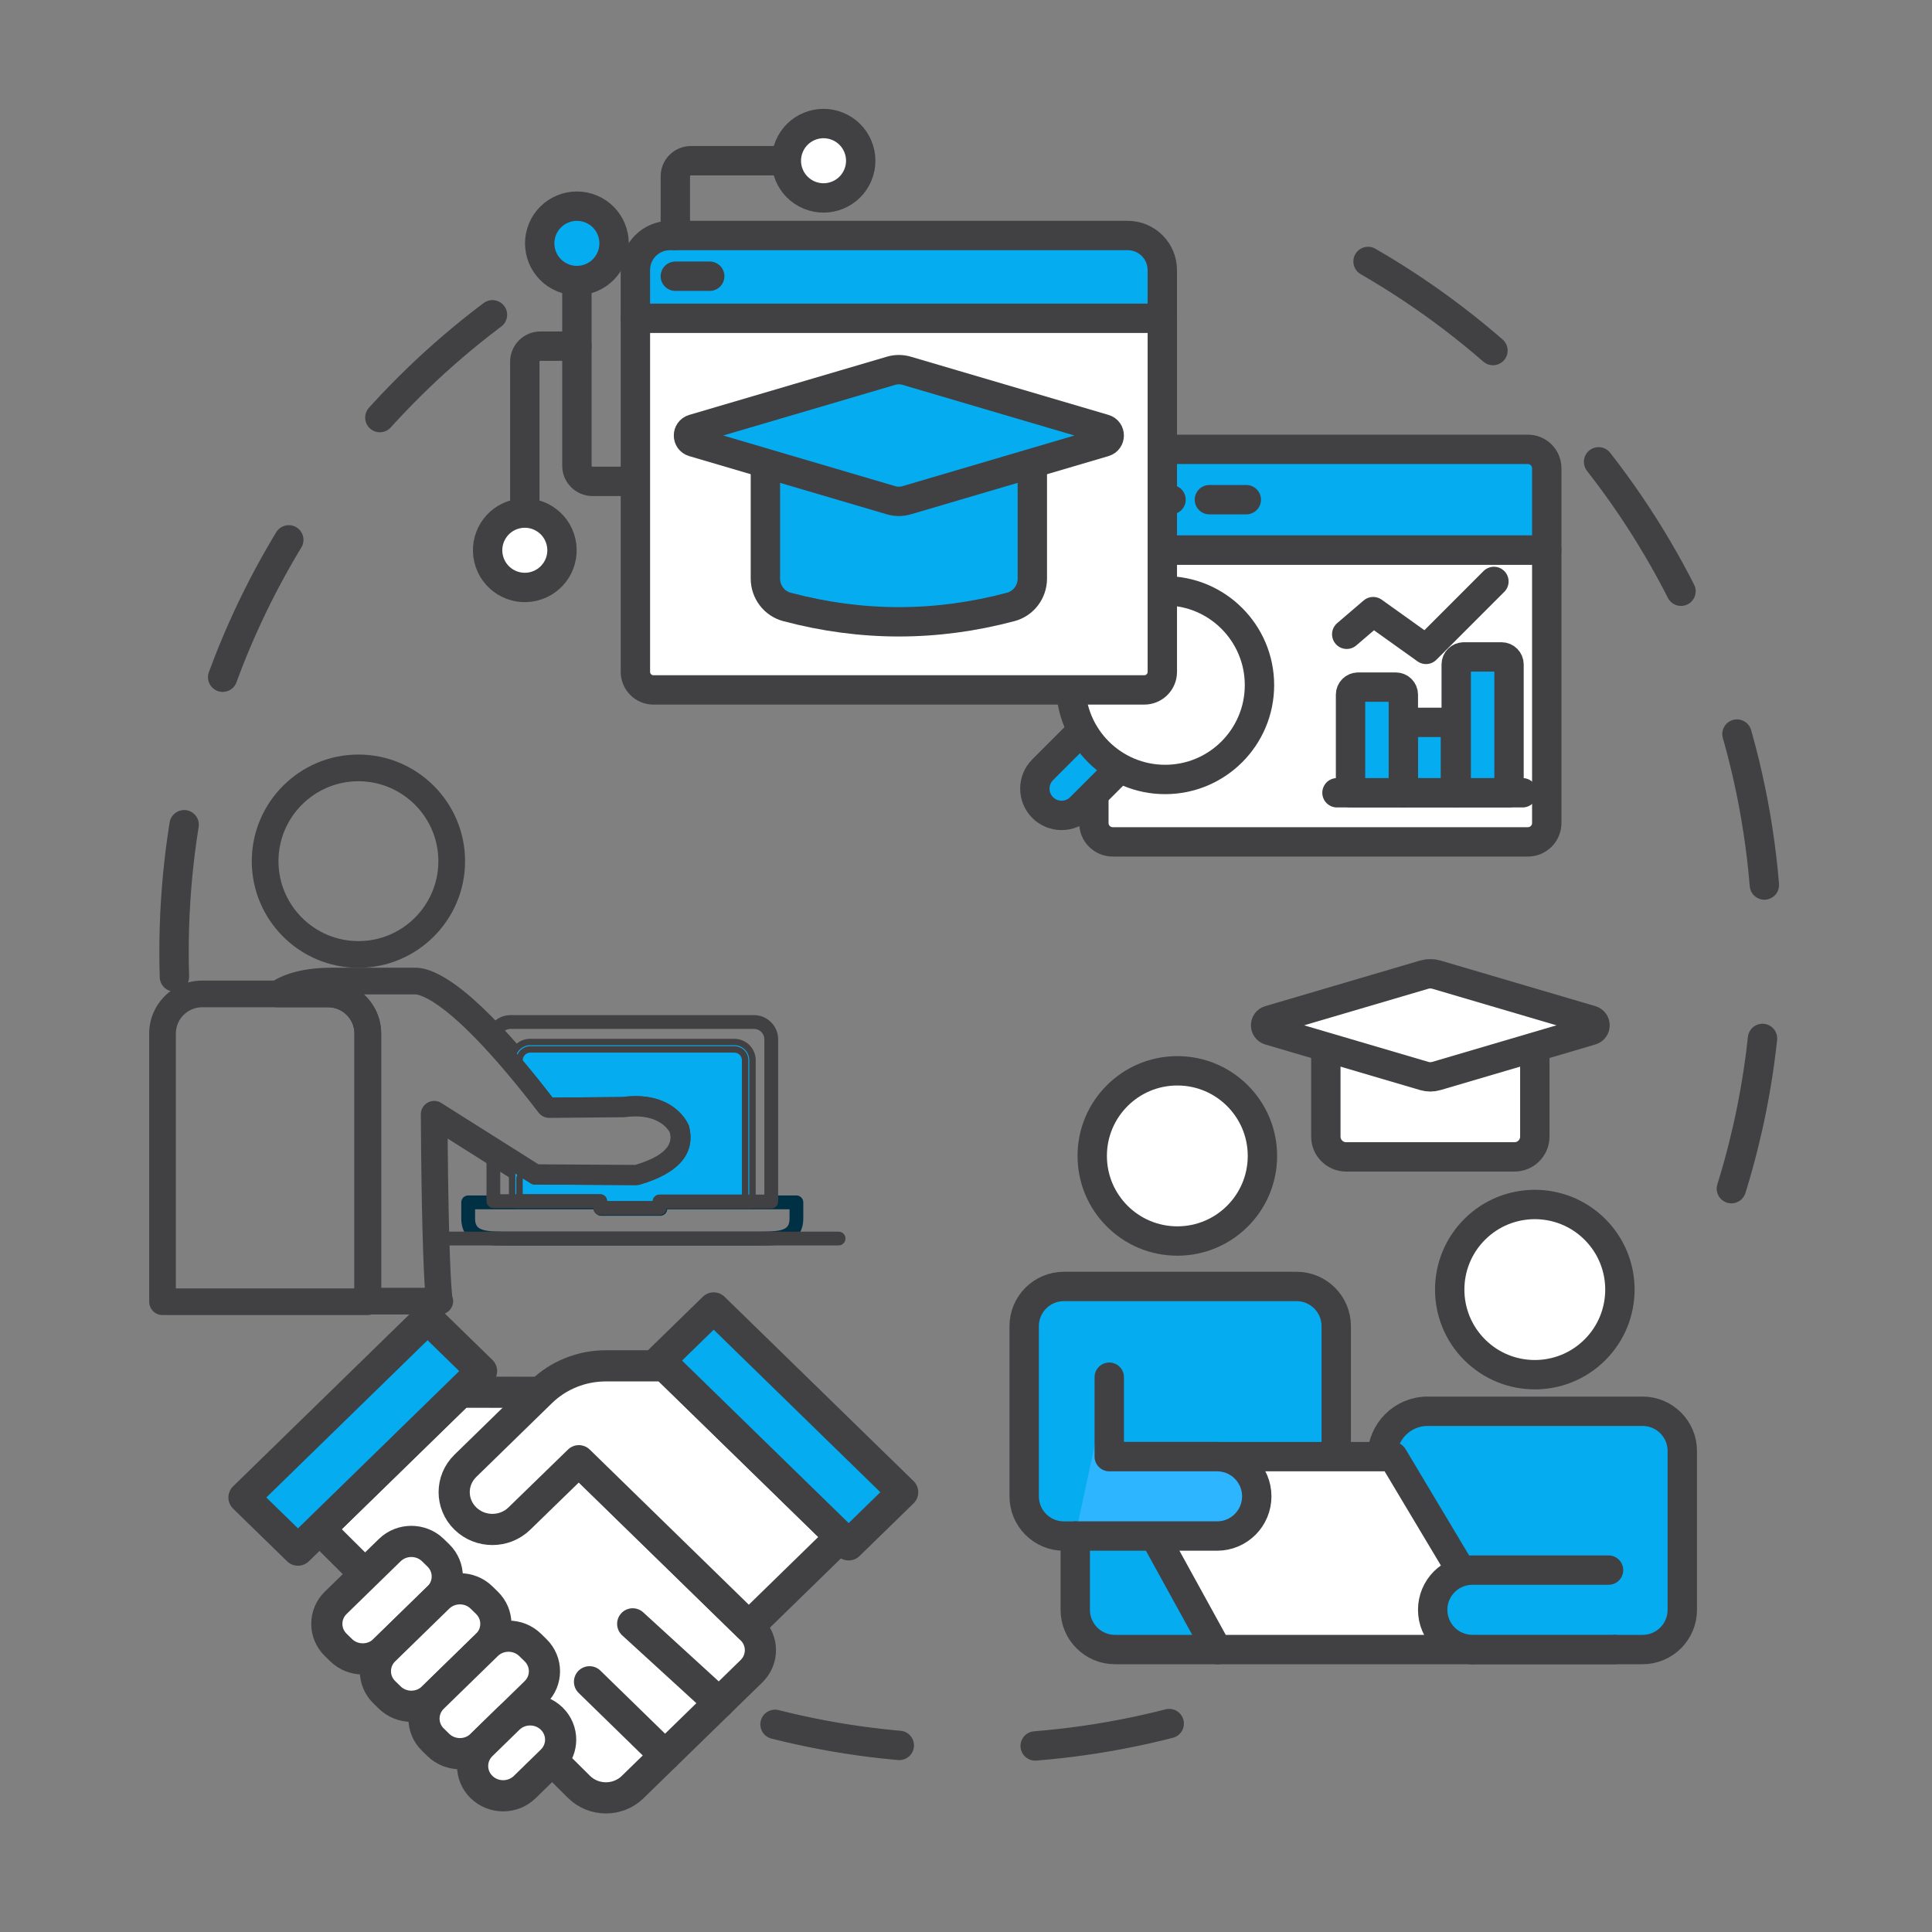 <?xml version="1.0" encoding="UTF-8"?>
<svg xmlns="http://www.w3.org/2000/svg" id="Layer_1" data-name="Layer 1" viewBox="0 0 600 600">
  <rect x="0" y="0" width="600" height="600" fill="#808080" stroke="none"/>
  <defs>
    <style>
      .cls-1, .cls-2, .cls-3, .cls-4, .cls-5, .cls-6, .cls-7, .cls-8, .cls-9, .cls-10 {
        stroke: #414042;
        stroke-linecap: round;
        stroke-linejoin: round;
      }

      .cls-1, .cls-2, .cls-4, .cls-5, .cls-6, .cls-7, .cls-9 {
        stroke-width: 9.12px;
      }

      .cls-1, .cls-4, .cls-5, .cls-9 {
        fill: none;
      }

      .cls-2, .cls-3 {
        fill: #fff;
      }

      .cls-3, .cls-8 {
        stroke-width: 9.68px;
      }

      .cls-11 {
        fill: #414042;
      }

      .cls-4 {
        stroke-dasharray: 47.42;
      }

      .cls-5 {
        stroke-dasharray: 47.72;
      }

      .cls-6 {
        fill: #2db5ff;
      }

      .cls-12 {
        fill: #003044;
      }

      .cls-13, .cls-7, .cls-8, .cls-10 {
        fill: #06acf0;
      }

      .cls-9 {
        stroke-dasharray: 42.25;
      }

      .cls-10 {
        stroke-width: 2px;
      }
    </style>
  </defs>
  <g>
    <path class="cls-12" d="M236.61,386.78h-80.49c-4.81,0-12.87,0-12.87-8.46v-4.92c0-1.18.96-2.14,2.14-2.14h41.25c1.14,0,2.07.89,2.14,2.01h14.14c.07-1.12,1-2.01,2.14-2.01h42.27c1.19,0,2.14.96,2.14,2.14v4.92c0,8.46-8.06,8.46-12.88,8.46ZM147.54,375.55v2.77c0,3.13,1.24,4.17,8.58,4.17h80.49c7.35,0,8.59-1.04,8.59-4.17v-2.77h-37.99c-.07,1.12-1,2.01-2.14,2.01h-18.42c-1.14,0-2.07-.89-2.14-2.01h-36.97Z"></path>
    <g>
      <path class="cls-11" d="M111.31,299.55c-17.71,0-32.12-14.4-32.12-32.11s14.41-32.12,32.12-32.12,32.12,14.41,32.12,32.12-14.41,32.11-32.12,32.11ZM111.31,241.61c-14.24,0-25.83,11.59-25.83,25.83s11.59,25.82,25.83,25.82,25.83-11.58,25.83-25.82-11.59-25.83-25.83-25.83Z"></path>
      <path class="cls-11" d="M111.31,236.33c17.16,0,31.12,13.96,31.12,31.12s-13.96,31.11-31.12,31.11-31.12-13.96-31.12-31.11,13.96-31.12,31.12-31.12M111.31,294.27c14.79,0,26.83-12.03,26.83-26.82s-12.04-26.83-26.83-26.83-26.83,12.03-26.83,26.83,12.04,26.82,26.83,26.82M111.31,234.33c-18.26,0-33.12,14.86-33.12,33.12s14.86,33.11,33.12,33.11,33.12-14.85,33.12-33.11-14.86-33.12-33.12-33.12h0ZM111.31,292.27c-13.69,0-24.83-11.14-24.83-24.82s11.14-24.83,24.83-24.83,24.83,11.14,24.83,24.83-11.14,24.82-24.83,24.82h0Z"></path>
    </g>
    <g>
      <path class="cls-11" d="M50.47,407.4c-1.73,0-3.14-1.41-3.14-3.14v-83.27c0-8.53,6.93-15.46,15.46-15.46h39.11c8.53,0,15.46,6.94,15.46,15.46v83.1c0,1.77-1.47,3.32-3.15,3.32h-63.74ZM111.07,401.11v-80.13c0-5.06-4.12-9.17-9.17-9.17h-39.11c-5.06,0-9.17,4.12-9.17,9.17v80.13h57.46Z"></path>
      <path class="cls-11" d="M101.9,306.53c7.98,0,14.46,6.49,14.46,14.46v83.09c0,1.18-.97,2.32-2.15,2.32h-63.74c-1.19,0-2.14-.96-2.14-2.14v-83.27c0-7.97,6.48-14.46,14.46-14.46h39.11M52.61,402.12h59.46v-81.13c0-5.61-4.56-10.18-10.17-10.18h-39.11c-5.61,0-10.17,4.56-10.17,10.18v81.13M101.9,304.53h-39.11c-9.08,0-16.46,7.38-16.46,16.46v83.27c0,2.29,1.86,4.14,4.15,4.14h63.74c2.25,0,4.15-1.98,4.15-4.32v-83.09c0-9.08-7.38-16.46-16.46-16.46h0ZM54.61,400.12v-79.13c0-4.51,3.67-8.18,8.17-8.18h39.11c4.51,0,8.17,3.67,8.17,8.18v79.13h-55.46Z"></path>
    </g>
    <g>
      <path class="cls-11" d="M114.22,407.23c-1.73,0-3.14-1.41-3.14-3.14v-83.1c0-5.06-4.12-9.17-9.17-9.17h-15.66c-1.4,0-2.61-.9-3.01-2.24-.4-1.32.12-2.77,1.27-3.53,4.56-3.04,10.69-4.52,18.73-4.52h25.7c8.95,0,23.47,12.9,43.15,38.34l21.19-.17c1.24-.18,2.68-.28,4.06-.28,13.55,0,17.37,9.44,17.52,9.84l.02.05v.05c1.69,6.34.25,14.88-16.16,19.57-.12.04-.25.05-.4.05h-.03l-.08.07-32.24-.19c-.59,0-1.16-.17-1.67-.49l-26.33-16.61c.31,38.04,1.18,48.58,1.47,51.08.17.39.26.81.26,1.24,0,1.71-1.38,3.11-3.08,3.14h0s-22.43,0-22.43,0ZM133,400.94c-.44-5.78-1.11-20.16-1.33-54.87,0-1.15.61-2.21,1.61-2.77.49-.26,1.02-.4,1.55-.4.6,0,1.18.17,1.68.5l30.42,19.19,30.5.18c13.24-3.91,12.05-9.32,11.49-11.47-.55-1.06-3.39-5.59-11.6-5.59-1.12,0-2.3.09-3.52.25h-.06s-23.16.21-23.16.21c-.99,0-1.93-.46-2.52-1.23-27.14-35.34-37.35-37.13-39.13-37.13h-18.95c4.46,2.76,7.37,7.7,7.37,13.17v79.95h15.64Z"></path>
      <path class="cls-11" d="M128.94,302.53c8.55,0,23.3,13.26,42.67,38.34l21.76-.18c1.26-.18,2.68-.28,3.99-.28,12.94,0,16.45,8.83,16.59,9.2,2.26,8.54-3.11,14.81-15.48,18.35-.04.01-.08.02-.12.02-.08,0-.16-.01-.24-.01-.08,0-.17.02-.24.08l-31.86-.18c-.4,0-.79-.12-1.13-.33l-27.88-17.59c.31,40.51,1.24,50.94,1.51,53.18.15.29.23.62.23.96,0,1.18-.96,2.14-2.14,2.14-.03,0-.05,0-.07,0s-.03,0-.04,0h-22.26c-1.18,0-2.14-.96-2.14-2.14v-83.09c0-5.61-4.56-10.18-10.17-10.18h-15.66c-.95,0-1.78-.62-2.05-1.52-.27-.9.08-1.88.86-2.4,4.4-2.93,10.35-4.35,18.18-4.35h25.7M116.36,401.94h17.72c-.43-4.97-1.18-18.82-1.41-55.88,0-.79.42-1.51,1.1-1.89.33-.18.69-.27,1.06-.27.39,0,.79.11,1.13.34l30.68,19.35,30.94.18c14.55-4.25,12.85-10.7,12.29-12.84-.03-.02-2.73-6.23-12.54-6.23-1.12,0-2.34.08-3.66.26l-23.09.2h-.02c-.67,0-1.29-.31-1.7-.84-26.74-34.81-37.31-37.52-39.92-37.52h-24.13c6.59,1.35,11.56,7.19,11.56,14.17v80.95M128.94,300.53h-25.7c-8.24,0-14.55,1.53-19.29,4.69-1.5.99-2.19,2.91-1.67,4.65.53,1.76,2.12,2.95,3.97,2.95h15.66c4.51,0,8.17,3.67,8.17,8.18v83.09c0,2.29,1.86,4.14,4.14,4.14h22.61c2.17-.13,3.9-1.94,3.9-4.14,0-.5-.1-1.01-.28-1.49-.3-2.65-1.12-13.09-1.43-49.01l24.78,15.64c.65.42,1.41.64,2.2.64l31.85.18h.75s.12-.1.12-.1c.11-.02.21-.04.32-.07,6.53-1.87,11.31-4.53,14.18-7.92,3.07-3.62,3.96-7.95,2.66-12.86l-.03-.11-.04-.1c-.17-.43-4.22-10.48-18.46-10.48-1.4,0-2.86.1-4.14.28l-20.63.17c-19.74-25.44-34.42-38.34-43.64-38.34h0ZM112.97,308.82h15.97c1.04,0,10.91,1.03,38.33,36.73.78,1.01,2.01,1.62,3.29,1.62l23.13-.2h.13s.13-.02.13-.02c1.18-.16,2.32-.24,3.39-.24,7.41,0,10.06,3.86,10.66,4.95.5,1.96,1.22,6.55-10.7,10.11l-30.07-.18-30.19-19.05c-.63-.41-1.4-.64-2.2-.64-.69,0-1.38.18-2,.51-1.35.76-2.16,2.16-2.15,3.66.21,32.75.82,47.44,1.25,53.87h-13.56v-78.95c0-4.75-2.06-9.12-5.39-12.17h0Z"></path>
    </g>
    <path class="cls-11" d="M260.43,386.78h-122.51c-1.19,0-2.14-.96-2.14-2.14s.96-2.14,2.14-2.14h122.51c1.19,0,2.14.96,2.14,2.14s-.96,2.14-2.14,2.14Z"></path>
    <g>
      <path class="cls-10" d="M228.05,324.75h-63.37c-2.48,0-4.5,2.01-4.5,4.51v.87c3.2,3.79,6.66,8.06,10.37,12.9l22.82-.18c14.92-2.02,18.56,7.55,18.56,7.55.83,3.15,2.16,10.89-14.06,15.52l-31.86-.18-5.82-3.68v10.98h26.21v2.14h18.42v-2.02h27.73v-43.9c0-2.5-2.01-4.51-4.5-4.51Z"></path>
      <g>
        <path class="cls-13" d="M186.4,376.31c-.63,0-1.14-.51-1.14-1.14,0-.55-.45-1-1-1h-24.07c-.63,0-1.14-.51-1.14-1.14v-10.98c0-.42.23-.8.59-1,.17-.09.37-.15.57-.15.21,0,.41.06.58.17l5.32,3.35c.16.1.34.15.53.15,0,0,30.94.18,30.94.18.09,0,.19-.01.28-.04,10.42-3.05,14.66-7.64,12.98-14.05-.02-.08-.05-.15-.09-.22-.58-1.15-3.9-6.75-13.42-6.75-1.19,0-2.44.09-3.73.26l-23.03.2c-.36,0-.7-.17-.92-.45-3.32-4.35-6.7-8.56-10.33-12.86-.17-.2-.27-.47-.27-.74v-.87c0-3.11,2.53-5.65,5.64-5.65h63.37c3.11,0,5.64,2.53,5.64,5.65v43.9c0,.63-.51,1.14-1.14,1.14h-25.59c-.53,0-.97.41-1,.94-.03.6-.54,1.07-1.14,1.07h-18.42ZM162.33,364.94c-.17,0-.33.04-.48.12-.32.18-.52.51-.52.88v4.95c0,.55.45,1,1,1h24.07c.63,0,1.14.51,1.14,1.14,0,.55.45,1,1,1h14.14c.53,0,.97-.41,1-.94.03-.6.54-1.07,1.14-1.07h25.58c.55,0,1-.45,1-1v-41.75c0-1.85-1.5-3.36-3.35-3.36h-63.37c-1.85,0-3.35,1.51-3.35,3.36,0,.24.08.56.23.74,3.16,3.75,6.18,7.51,9.25,11.5.19.25.48.39.79.39,0,0,21.76-.18,21.76-.18.05,0,.09,0,.14-.01,1.17-.17,2.53-.27,3.84-.27,11.94,0,15.34,7.77,15.64,8.51,2.06,7.91-2.88,13.65-14.7,17.05-.07,0-.13,0-.18,0-.18,0-.34.03-.48.08l-31.62-.18c-.21,0-.42-.06-.59-.17l-2.54-1.6c-.16-.1-.35-.15-.53-.15Z"></path>
        <path class="cls-11" d="M228.05,324.6c2.56,0,4.64,2.09,4.64,4.65v43.9c0,.08-.07.14-.14.14h-25.59c-1.06,0-1.94.83-2,1.89,0,.06-.06.13-.14.13h-18.42c-.08,0-.14-.06-.14-.14,0-1.1-.9-1.99-2-1.99h-24.07c-.08,0-.14-.07-.14-.14v-10.98c0-.05.03-.1.06-.12.03-.02.06-.03.09-.03l.06.03,5.3,3.34c.32.2.68.31,1.05.31l30.93.18h.01c.19,0,.38-.03.56-.08,10.89-3.18,15.49-8.32,13.66-15.26-.04-.15-.1-.3-.17-.44-.63-1.25-4.22-7.28-14.3-7.28-1.21,0-2.49.09-3.8.26l-22.96.2s-.09-.02-.11-.05c-3.34-4.37-6.72-8.59-10.36-12.91-.02-.02-.03-.06-.03-.09v-.87c0-2.56,2.08-4.65,4.64-4.65h63.37M171.61,342.88h.02l21.75-.18c.09,0,.18,0,.27-.02,1.12-.16,2.43-.25,3.7-.25,11.06,0,14.32,6.94,14.69,7.83,1.85,7.21-2.81,12.5-13.87,15.73-.02,0-.04,0-.07,0-.23,0-.44.03-.62.08l-31.48-.18s-.02,0-.06-.03l-2.53-1.6c-.33-.21-.7-.31-1.07-.31-.33,0-.66.08-.97.25-.64.35-1.03,1.02-1.03,1.75v4.95c0,1.1.9,2,2,2h24.07c.08,0,.14.06.14.14,0,1.1.9,1.99,2,1.99h14.14c1.06,0,1.94-.83,2-1.89,0-.06.06-.13.14-.13h25.58c1.1,0,2-.9,2-2v-41.75c0-2.41-1.95-4.36-4.35-4.36h-63.37c-2.4,0-4.35,1.96-4.35,4.36v.09c0,.47.17.93.47,1.29,3.14,3.73,6.16,7.48,9.22,11.46.38.49.96.78,1.59.78M228.05,322.6h-63.37c-3.66,0-6.64,2.98-6.64,6.65v.87c0,.5.18,1,.51,1.38,3.52,4.17,6.89,8.36,10.3,12.83.41.53,1.04.84,1.7.84h.02l23.09-.2c1.32-.18,2.54-.26,3.66-.26,9.81,0,12.5,6.2,12.54,6.23.56,2.14,2.26,8.58-12.29,12.84l-30.93-.18-5.3-3.34c-.34-.23-.74-.34-1.13-.34-.36,0-.72.09-1.05.27-.69.38-1.11,1.1-1.11,1.88v10.98c0,1.18.96,2.14,2.14,2.14h24.07c0,1.18.96,2.13,2.14,2.13h18.42c1.14,0,2.08-.9,2.14-2.02h25.59c1.18,0,2.14-.96,2.14-2.14v-43.9c0-3.67-2.98-6.65-6.64-6.65h0ZM171.61,340.88c-3.07-3.99-6.12-7.78-9.27-11.53v-.09c0-1.3,1.05-2.36,2.35-2.36h63.37c1.3,0,2.35,1.06,2.35,2.36v41.75h-25.58c-1.14,0-2.08.9-2.14,2.02h-14.14c0-1.18-.96-2.14-2.14-2.14h-24.07v-4.95l2.53,1.6c.34.22.73.33,1.13.33l31.86.18c.08-.07.16-.08.24-.08.08,0,.16.01.24.01.04,0,.08,0,.12-.02,12.36-3.53,17.74-9.81,15.48-18.35-.14-.38-3.65-9.2-16.59-9.2-1.31,0-2.73.09-3.99.28l-21.75.18h0Z"></path>
      </g>
    </g>
    <path class="cls-11" d="M204.82,377.31h-18.42c-1.18,0-2.14-.95-2.14-2.14h-31.03c-1.19,0-2.14-.96-2.14-2.14v-15.38c0-.78.42-1.5,1.11-1.88.69-.38,1.51-.36,2.18.07l12.27,7.75,30.93.18c14.55-4.25,12.85-10.7,12.29-12.84-.03-.03-3.38-7.73-16.2-5.96l-23.09.2h-.02c-.67,0-1.29-.31-1.7-.84-6.13-7.99-11.91-14.91-17.19-20.59-.41-.44-.62-1.04-.57-1.64.34-3.9,3.56-6.85,7.48-6.85h75.57c4.14,0,7.51,3.37,7.51,7.5v50.4c0,1.18-.96,2.14-2.14,2.14h-32.55c-.06,1.12-1,2.02-2.14,2.02ZM188.54,373.02h14.14c.06-1.12,1-2.02,2.14-2.02h32.55v-48.25c0-1.77-1.44-3.22-3.22-3.22h-75.57c-1.37,0-2.56.87-3.02,2.1,4.97,5.41,10.36,11.87,16.04,19.24l21.75-.18c1.26-.18,2.68-.28,3.99-.28,12.95,0,16.45,8.83,16.59,9.2,2.26,8.54-3.11,14.81-15.48,18.35-.2.06-.42-.08-.6.08l-31.86-.18c-.4,0-.8-.12-1.13-.33l-9.5-6v9.35h31.03c1.18,0,2.14.95,2.14,2.14Z"></path>
  </g>
  <g>
    <path class="cls-3" d="M113.36,488.9l-14.12-14.03,43.59-42.52,25.1.05h.05l11.77,21.24,52.78,51.48.84.82c3.71,3.61,3.71,9.47,0,13.08l-10.06,9.81-16.77,16.35-10.06,9.81c-4.63,4.51-12.11,4.46-16.68-.07l-8.32-8.27"></path>
    <line class="cls-3" x1="158.23" y1="533.47" x2="158.21" y2="533.46"></line>
    <path class="cls-3" d="M261.05,477.32l-28.5,27.8-52.78-51.48-18.48,17.97c-4.63,4.51-12.14,4.5-16.77-.02-2.31-2.26-3.47-5.22-3.47-8.18s1.16-5.92,3.47-8.18l23.42-22.84.08-.08c5.35-5.22,12.59-8.14,20.15-8.14h18.38l54.49,53.14Z"></path>
    <line class="cls-3" x1="196.49" y1="504.3" x2="223.32" y2="528.83"></line>
    <line class="cls-3" x1="183.08" y1="522.29" x2="206.55" y2="545.18"></line>
    <path class="cls-3" d="M105.95,512.48l-1.68-1.64c-3.7-3.61-3.7-9.47,0-13.08l16.77-16.35c3.7-3.61,9.71-3.61,13.41,0l1.68,1.64c3.7,3.61,3.7,9.47,0,13.08l-16.77,16.35c-3.7,3.61-9.71,3.61-13.41,0Z"></path>
    <path class="cls-3" d="M121.04,527.19l-1.68-1.64c-3.7-3.61-3.7-9.47,0-13.08l16.77-16.35c3.7-3.61,9.71-3.61,13.41,0l1.68,1.64c3.7,3.61,3.7,9.47,0,13.08l-16.77,16.35c-3.7,3.61-9.71,3.61-13.41,0Z"></path>
    <path class="cls-3" d="M136.13,541.91l-1.68-1.64c-3.7-3.61-3.7-9.47,0-13.08l16.77-16.35c3.7-3.61,9.71-3.61,13.41,0l1.68,1.64c3.7,3.61,3.7,9.47,0,13.08l-16.77,16.35c-3.7,3.61-9.71,3.61-13.41,0Z"></path>
    <path class="cls-3" d="M149.55,554.99h0c-3.7-3.61-3.7-9.47,0-13.08l8.38-8.18c3.7-3.61,9.71-3.61,13.41,0h0c3.7,3.61,3.7,9.47,0,13.08l-8.38,8.18c-3.7,3.61-9.71,3.61-13.41,0Z"></path>
    <polygon class="cls-8" points="92.54 481.41 75.77 465.06 132.78 409.46 149.55 425.81 92.54 481.41"></polygon>
    <polygon class="cls-8" points="263.56 479.77 280.33 463.42 221.64 406.19 204.88 422.54 263.56 479.77"></polygon>
  </g>
  <g>
    <path class="cls-2" d="M480.36,170.82v84.77c0,3.24-2.62,5.86-5.86,5.86h-128.93c-3.24,0-5.86-2.62-5.86-5.86v-84.77h140.65Z"></path>
    <path class="cls-7" d="M345.24,217.62l11.75,11.75-21.43,21.43c-3.24,3.24-8.5,3.24-11.75,0h0c-3.24-3.24-3.24-8.5,0-11.75l21.43-21.43Z"></path>
    <circle class="cls-2" cx="361.84" cy="212.77" r="29.3"></circle>
    <path class="cls-7" d="M339.71,170.82v-25.41c0-3.24,2.62-5.86,5.86-5.86h128.93c3.24,0,5.86,2.62,5.86,5.86v25.41h-140.65Z"></path>
    <line class="cls-1" x1="472.85" y1="246.2" x2="415.21" y2="246.2"></line>
    <path class="cls-7" d="M468.64,246.2v-39.85c0-1.29-1.05-2.34-2.34-2.34h-11.72c-1.29,0-2.34,1.05-2.34,2.34v39.85h16.41Z"></path>
    <polyline class="cls-1" points="418.24 196.98 426.45 189.95 442.86 201.67 463.95 180.57"></polyline>
    <path class="cls-7" d="M451.99,246.19v-20.3c0-.86-1.04-1.56-2.32-1.56h-11.62c-1.28,0-2.32.7-2.32,1.56v20.3h16.27Z"></path>
    <path class="cls-7" d="M435.82,246.2v-30.47c0-1.29-1.05-2.34-2.34-2.34h-11.72c-1.29,0-2.34,1.05-2.34,2.34v30.47h16.41Z"></path>
    <line class="cls-1" x1="352.21" y1="155.18" x2="363.67" y2="155.18"></line>
    <line class="cls-1" x1="375.59" y1="155.18" x2="387.05" y2="155.18"></line>
  </g>
  <path class="cls-4" d="M54.17,303.38c-.08-2.57-.12-5.16-.12-7.75,0-84.51,42.37-159.11,107.03-203.74"></path>
  <path class="cls-9" d="M363.11,535.27c-19.72,5.06-40.38,7.75-61.68,7.75s-41.31-2.61-60.74-7.51"></path>
  <path class="cls-5" d="M424.86,81.2c74.09,42.74,123.95,122.77,123.95,214.44,0,33.36-6.61,65.19-18.58,94.23"></path>
  <g>
    <path class="cls-7" d="M208.06,73.14h142.17c5.92,0,10.73,4.81,10.73,10.73v15.04h-163.64v-15.04c0-5.92,4.81-10.73,10.73-10.73Z"></path>
    <g>
      <path class="cls-1" d="M209.73,73.13v-18.38c0-2.67,2.17-4.84,4.84-4.84h34.25"></path>
      <path class="cls-1" d="M179.16,107.5h-11.34c-2.67,0-4.84,2.17-4.84,4.84v62.24"></path>
      <path class="cls-1" d="M179.16,75.57v69.08c0,2.67,2.17,4.84,4.84,4.84h13.33"></path>
      <circle class="cls-2" cx="255.76" cy="49.91" r="11.55" transform="translate(111.77 267.11) rotate(-67.5)"></circle>
    </g>
    <g>
      <path class="cls-2" d="M360.97,98.85v109.8c0,3.1-2.51,5.61-5.61,5.61h-152.42c-3.1,0-5.61-2.51-5.61-5.61v-109.8h163.64Z"></path>
      <line class="cls-1" x1="209.73" y1="85.78" x2="220.41" y2="85.78"></line>
    </g>
    <circle class="cls-7" cx="179.16" cy="75.57" r="11.55" transform="translate(40.78 212.18) rotate(-67.5)"></circle>
    <circle class="cls-2" cx="162.99" cy="170.88" r="11.55" transform="translate(-34.9 42.02) rotate(-13.28)"></circle>
    <path class="cls-7" d="M320.6,143.85v35.83c0,4.1-2.72,7.74-6.68,8.8-23.18,6.17-46.36,6.17-69.54,0-3.96-1.05-6.68-4.7-6.68-8.8v-35.83"></path>
    <path class="cls-7" d="M215.32,133.23l61.39-18.08c1.59-.47,3.28-.47,4.87,0l61.39,18.08c2.01.59,2.01,3.44,0,4.04l-61.39,18.08c-1.59.47-3.28.47-4.87,0l-61.39-18.08c-2.01-.59-2.01-3.44,0-4.04Z"></path>
  </g>
  <g>
    <g>
      <circle class="cls-2" cx="476.65" cy="400.5" r="26.43" transform="translate(-143.59 454.34) rotate(-45)"></circle>
      <path class="cls-7" d="M378.17,512.28h-31.91c-6.81,0-12.33-5.52-12.33-12.33v-34.36h44.05l.2,46.7Z"></path>
      <path class="cls-7" d="M457.26,512.28h52.86c6.81,0,12.33-5.52,12.33-12.33v-49.34c0-6.81-5.52-12.33-12.33-12.33h-66.76c-7.79,0-14.1,6.31-14.1,14.1h0"></path>
      <circle class="cls-2" cx="365.63" cy="358.98" r="26.43"></circle>
      <path class="cls-7" d="M333.92,477.04h-3.52c-6.81,0-12.33-5.52-12.33-12.33v-52.86c0-6.81,5.52-12.33,12.33-12.33h72.25c6.81,0,12.33,5.52,12.33,12.33v40.42"></path>
      <polygon class="cls-2" points="453.93 488.07 432.59 452.37 344.49 452.37 358.58 477.04 377.97 512.28 457.46 512.28 453.93 488.07"></polygon>
      <path class="cls-7" d="M499.55,487.61h-42.29c-6.81,0-12.33,5.52-12.33,12.33h0c0,6.81,5.52,12.33,12.33,12.33h44.05"></path>
      <path class="cls-6" d="M344.49,427.7v24.67h33.48c6.81,0,12.33,5.52,12.33,12.33h0c0,6.81-5.52,12.33-12.33,12.33h-44.05"></path>
    </g>
    <g>
      <path class="cls-2" d="M411.75,325.16v27.81c0,3.49,2.83,6.31,6.31,6.31h52.28c3.49,0,6.31-2.83,6.31-6.31v-27.81"></path>
      <path class="cls-2" d="M494.16,316.84l-48.06-14.15c-1.24-.37-2.57-.37-3.81,0l-48.06,14.15c-1.58.46-1.58,2.7,0,3.16l48.06,14.15c1.24.37,2.57.37,3.81,0l48.06-14.15c1.58-.46,1.58-2.7,0-3.16Z"></path>
    </g>
  </g>
</svg>
